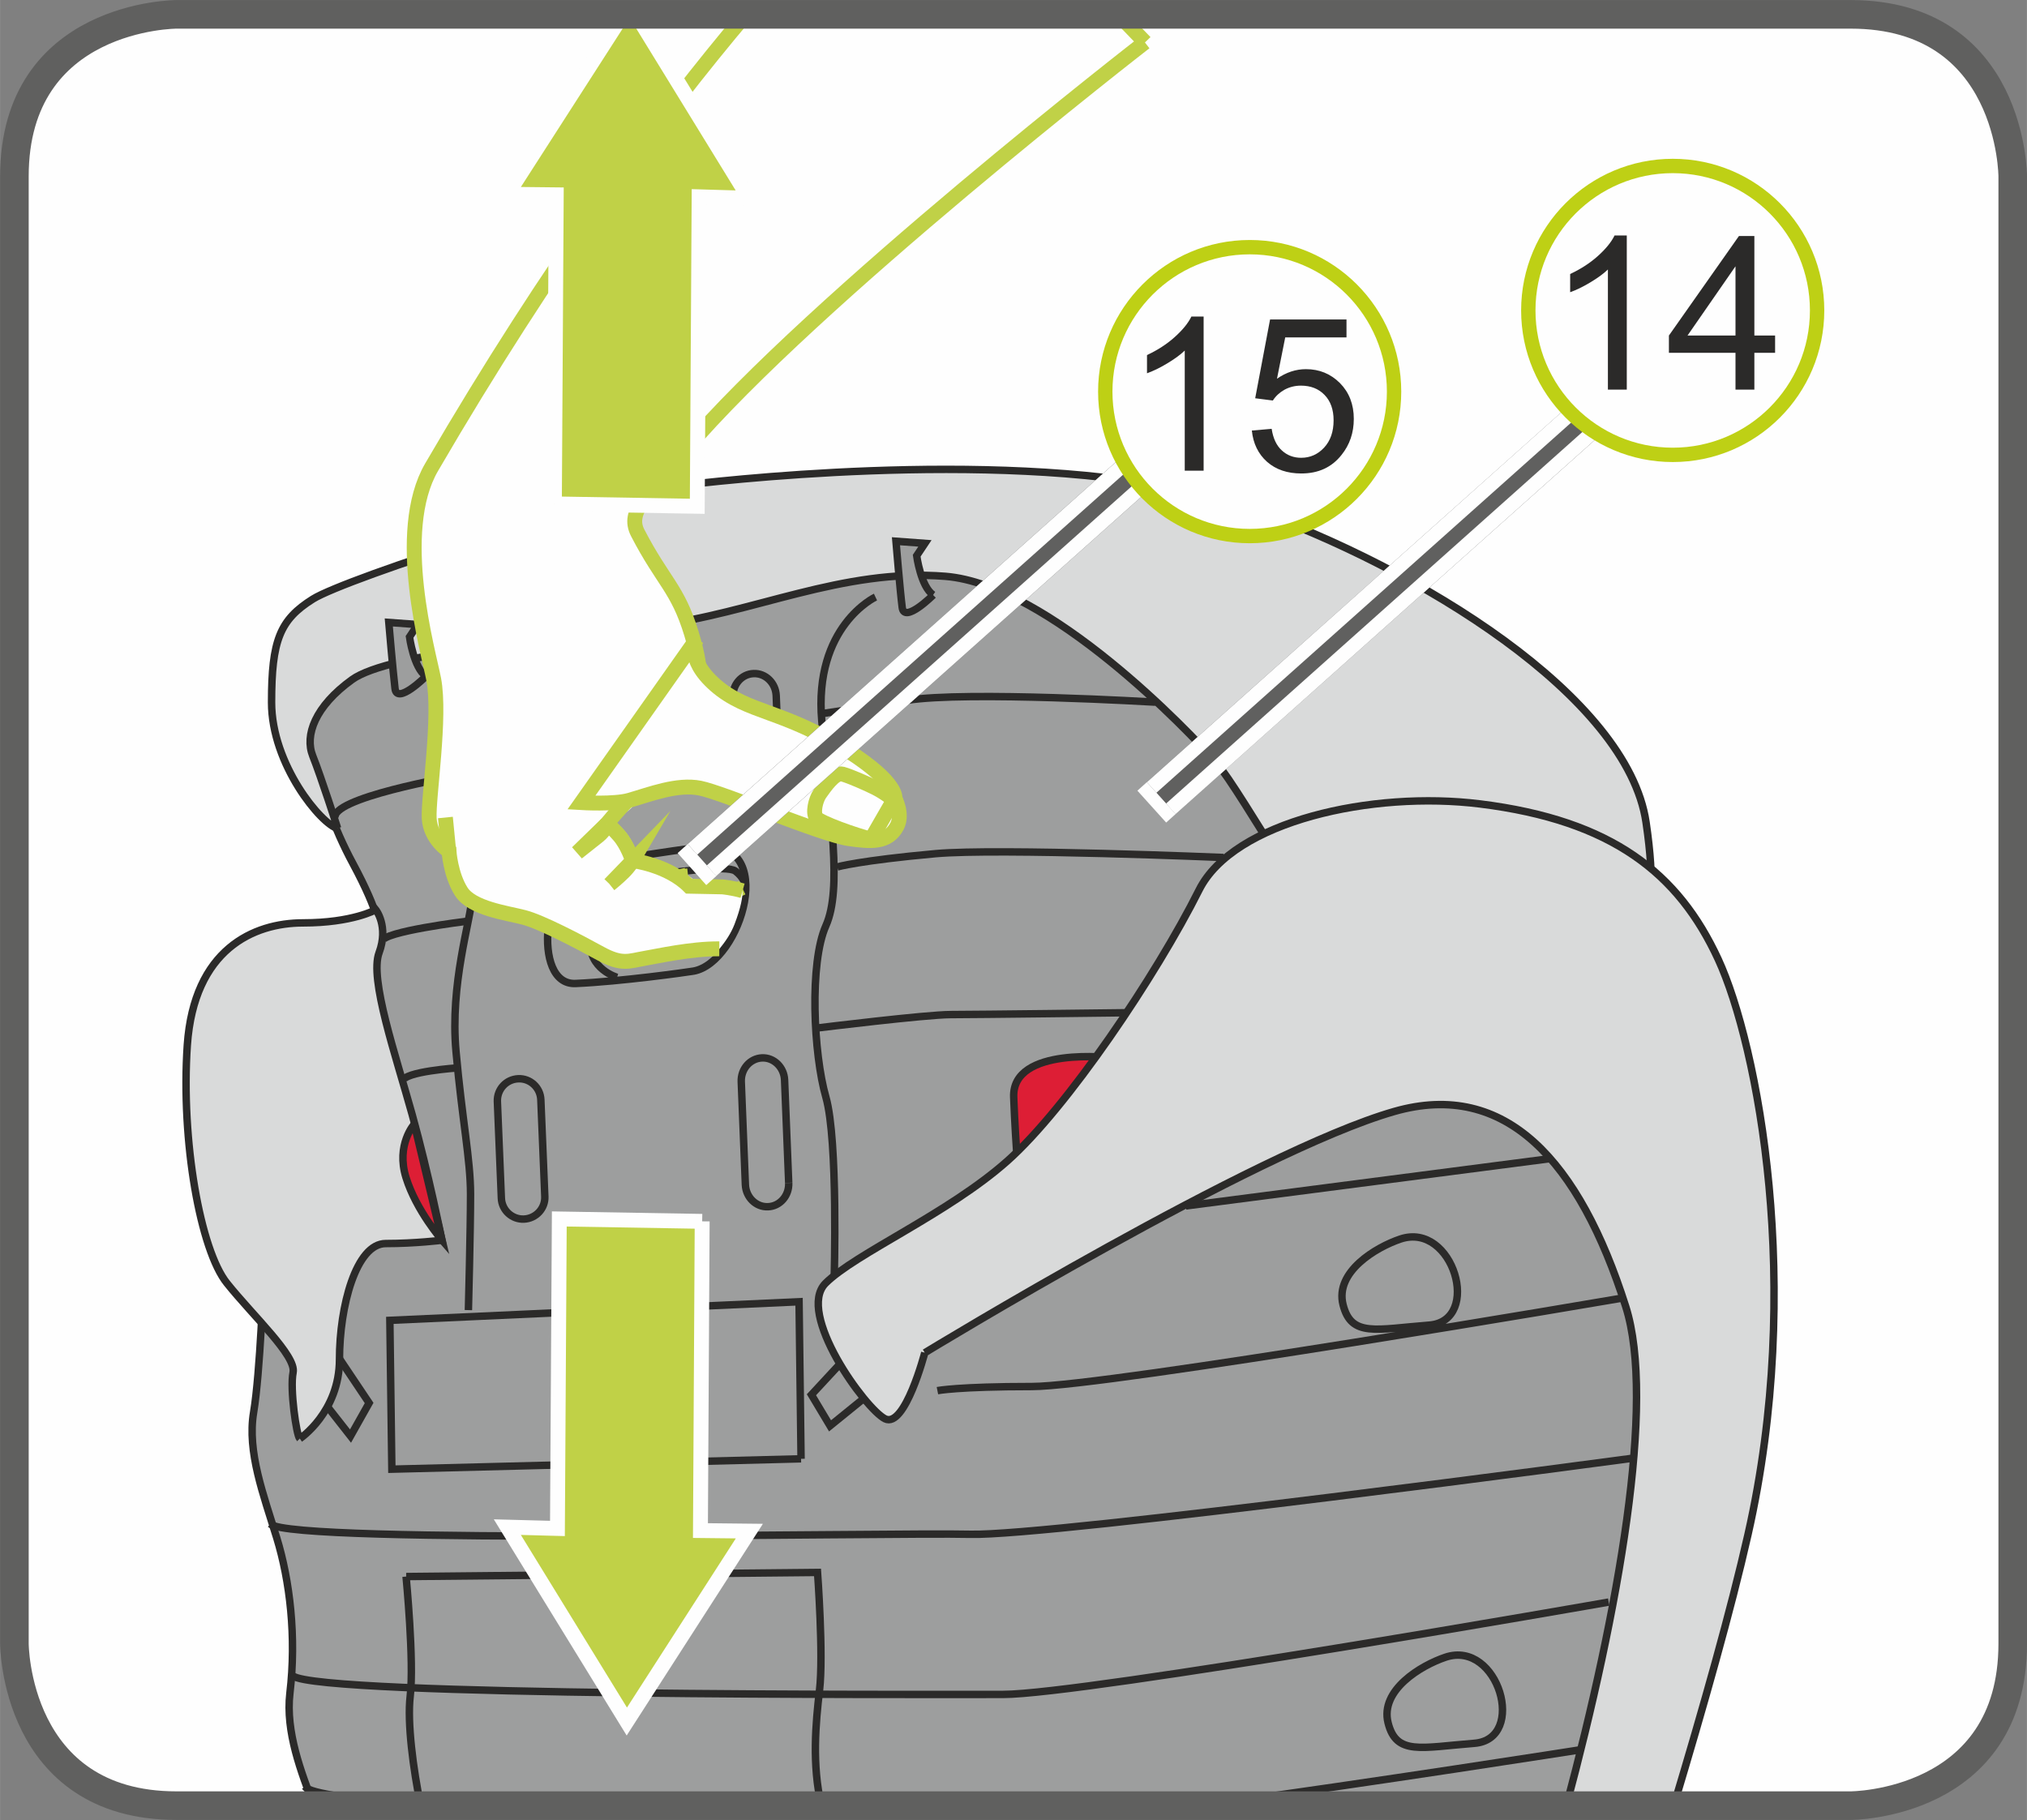<?xml version="1.0" encoding="UTF-8"?>
<!DOCTYPE svg PUBLIC "-//W3C//DTD SVG 1.1//EN" "http://www.w3.org/Graphics/SVG/1.1/DTD/svg11.dtd">
<!-- Creator: CorelDRAW 2017 -->
<svg xmlns="http://www.w3.org/2000/svg" xml:space="preserve" width="25mm" height="22.45mm" version="1.1" style="shape-rendering:geometricPrecision; text-rendering:geometricPrecision; image-rendering:optimizeQuality; fill-rule:evenodd; clip-rule:evenodd"
viewBox="0 0 152.51 136.96"
 xmlns:xlink="http://www.w3.org/1999/xlink">
 <rect x="0" y="0" width="152.51" height="136.96" fill="#808080" stroke="none"/>
 <defs>
  <style type="text/css">
   <![CDATA[
    .str1 {stroke:#FEFEFE;stroke-width:1.12;stroke-miterlimit:10}
    .str2 {stroke:#C0D147;stroke-width:1.12;stroke-miterlimit:10}
    .str0 {stroke:#2B2A29;stroke-width:0.56;stroke-miterlimit:10}
    .str7 {stroke:#FEFEFE;stroke-width:3.23;stroke-miterlimit:4}
    .str4 {stroke:#60605F;stroke-width:2.15;stroke-miterlimit:4}
    .str8 {stroke:#BED015;stroke-width:1.08;stroke-miterlimit:2.613}
    .str5 {stroke:#60605F;stroke-width:3.23;stroke-linejoin:bevel;stroke-miterlimit:4}
    .str6 {stroke:#FEFEFE;stroke-width:1.07;stroke-linejoin:bevel;stroke-miterlimit:4}
    .str3 {stroke:#C0D147;stroke-width:1.12;stroke-linecap:round;stroke-miterlimit:10}
    .fil6 {fill:none}
    .fil2 {fill:none;fill-rule:nonzero}
    .fil0 {fill:#FEFEFE;fill-rule:nonzero}
    .fil3 {fill:#D9DADA;fill-rule:nonzero}
    .fil1 {fill:#9D9E9E;fill-rule:nonzero}
    .fil7 {fill:#2B2A29;fill-rule:nonzero}
    .fil4 {fill:#DD1E35;fill-rule:nonzero}
    .fil5 {fill:#C0D147;fill-rule:nonzero}
   ]]>
  </style>
 </defs>
 <g id="Слой_x0020_1">
  <path class="fil0" d="M13.28 1.08c0,0 -12.2,0 -12.2,12.2l0 110.4c0,0 0,12.2 12.2,12.2l125.96 0c0,0 12.2,0 12.2,-12.2l0 -110.4c0,0 0,-12.2 -12.2,-12.2l-125.96 0z"/>
  <path class="fil1" d="M55.65 39.84c4.66,-0.8 25.62,0.5 33.34,4.98 7.71,4.48 33.09,33.09 33.09,33.09 0,0 5.47,34.33 5.22,38.06 -0.1,1.52 -2.61,9.98 -5.73,19.91l-97.96 0c-0.94,-2.5 -2.14,-5.54 -1.8,-8.46 0.5,-4.23 0,-8.46 -0.99,-11.69 -0.99,-3.23 -2.24,-6.47 -1.74,-9.45 0.5,-2.98 0.75,-10.2 0.75,-10.2l8.71 -26.12c0,0 0.07,-1.15 -1.99,-4.98 -2.84,-5.26 -4.23,-12.19 -4.23,-12.19 0,0 12.94,-9.46 33.34,-12.94z"/>
  <path class="fil2 str0" d="M55.65 39.84c4.66,-0.8 25.62,0.5 33.34,4.98 7.71,4.48 33.09,33.09 33.09,33.09 0,0 5.47,34.33 5.22,38.06 -0.1,1.52 -2.61,9.98 -5.73,19.91m-97.96 0c-0.94,-2.5 -2.14,-5.54 -1.8,-8.46 0.5,-4.23 0,-8.46 -0.99,-11.69 -0.99,-3.23 -2.24,-6.47 -1.74,-9.45 0.5,-2.98 0.75,-10.2 0.75,-10.2l8.71 -26.12c0,0 0.07,-1.15 -1.99,-4.98 -2.84,-5.26 -4.23,-12.19 -4.23,-12.19 0,0 12.94,-9.46 33.34,-12.94"/>
  <path class="fil3" d="M22.56 108.26c0,0 2.98,-1.99 2.98,-5.97 0,-3.98 1.25,-8.71 3.48,-8.71 2.24,0 4.23,-0.25 4.23,-0.25 0,0 -1,-4.98 -2.24,-9.45 -1.24,-4.48 -3.23,-10.2 -2.49,-12.19 0.74,-1.99 -0.25,-3.23 -0.25,-3.23 0,0 -1.74,0.99 -5.47,0.99 -3.73,0 -8.21,1.99 -8.71,9.2 -0.49,7.22 0.99,15.43 2.98,17.91 1.99,2.49 5.23,5.47 4.98,6.72 -0.25,1.24 0.25,4.73 0.5,4.98z"/>
  <path class="fil2 str0" d="M22.56 108.26c0,0 2.98,-1.99 2.98,-5.97 0,-3.98 1.25,-8.71 3.48,-8.71 2.24,0 4.23,-0.25 4.23,-0.25 0,0 -1,-4.98 -2.24,-9.45 -1.24,-4.48 -3.23,-10.2 -2.49,-12.19 0.74,-1.99 -0.25,-3.23 -0.25,-3.23 0,0 -1.74,0.99 -5.47,0.99 -3.73,0 -8.21,1.99 -8.71,9.2 -0.49,7.22 0.99,15.43 2.98,17.91 1.99,2.49 5.23,5.47 4.98,6.72 -0.25,1.24 0.25,4.73 0.5,4.98"/>
  <path class="fil2 str0" d="M30.55 118.64c0,0 0.62,6.38 0.31,9.02 -0.23,1.96 0.22,5.46 0.79,8.21m30.15 0c-0.72,-3.06 -0.43,-6.21 -0.14,-8.68 0.31,-2.64 -0.15,-8.86 -0.15,-8.86l-30.95 0.31m29.71 -8.86l-0.15 -11.82 -30.79 1.4 0.15 11.2 30.79 -0.78m5.6 -64.85c0,0 -4.67,2.18 -4.04,9.33 0.62,7.15 1.55,12.6 0.31,15.4 -1.25,2.8 -0.94,9.64 0,12.91 0.93,3.27 0.62,13.69 0.62,13.69m-24.57 -46.81c0,0 -4.36,1.4 -4.2,5.44 0.15,4.04 1.71,10.42 1.56,12.44 -0.15,2.02 -1.71,6.69 -1.24,11.82 0.46,5.13 1.09,8.09 1.09,10.73 0,2.65 -0.16,8.71 -0.16,8.71m5.75 -8.55c0.04,0.9 -0.67,1.66 -1.57,1.7 -0.9,0.04 -1.66,-0.67 -1.7,-1.56l-0.3 -7.3c-0.03,-0.9 0.66,-1.66 1.57,-1.7 0.9,-0.04 1.66,0.66 1.7,1.57l0.3 7.3m18.35 -1.03c0.04,0.96 -0.66,1.76 -1.56,1.79 -0.9,0.04 -1.66,-0.71 -1.7,-1.66l-0.31 -7.74c-0.04,-0.96 0.66,-1.76 1.56,-1.8 0.9,-0.04 1.66,0.71 1.7,1.66l0.31 7.74m-18.97 -27.12c0.04,0.9 -0.66,1.66 -1.57,1.7 -0.9,0.04 -1.66,-0.66 -1.7,-1.57l-0.3 -7.3c-0.04,-0.9 0.66,-1.66 1.57,-1.7 0.9,-0.04 1.66,0.66 1.7,1.57l0.29 7.3m18.35 -1.81c0.04,0.95 -0.66,1.76 -1.56,1.8 -0.9,0.03 -1.66,-0.71 -1.7,-1.66l-0.31 -7.74c-0.04,-0.96 0.66,-1.76 1.56,-1.79 0.9,-0.04 1.66,0.71 1.7,1.66l0.31 7.74m-12.28 13.46c0,0 -2.18,-0.62 -2.02,-2.8 0.15,-2.18 0.98,-4.22 3.62,-4.69 2.64,-0.47 6.67,-0.97 7.3,-0.51 0.62,0.47 0.74,1 0.74,1m-31.41 39.34l1.71 2.18 1.4 -2.49 -2.21 -3.3m37.51 0.5l-2.02 2.18 1.4 2.34 2.49 -2.02m-33.44 30.33c0,0 -0.25,0.08 -0.56,0.28"/>
  <path class="fil3" d="M25.41 62.35c-1.24,-0.31 -4.98,-4.82 -4.98,-9.49 0,-4.67 0.62,-6.22 3.11,-7.78 2.49,-1.56 21.93,-7.93 29.08,-8.71 7.15,-0.78 28.61,-2.64 41.37,1.87 12.75,4.51 28.46,14.15 29.86,23.64 1.4,9.49 -1.4,8.24 -2.49,10.89 -1.09,2.64 -14.62,4.67 -18.2,1.4 -3.58,-3.26 -9.64,-14.46 -11.66,-16.8 -2.02,-2.33 -12.6,-13.37 -20.37,-14 -7.78,-0.62 -14.46,2.8 -21.93,3.73 -7.47,0.93 -19.91,2.02 -22.71,4.04 -2.8,2.02 -3.58,4.2 -2.96,5.75 0.62,1.55 1.87,5.44 1.87,5.44z"/>
  <path class="fil2 str0" d="M25.41 62.35c-1.24,-0.31 -4.98,-4.82 -4.98,-9.49 0,-4.67 0.62,-6.22 3.11,-7.78 2.49,-1.56 21.93,-7.93 29.08,-8.71 7.15,-0.78 28.61,-2.64 41.37,1.87 12.75,4.51 28.46,14.15 29.86,23.64 1.4,9.49 -1.4,8.24 -2.49,10.89 -1.09,2.64 -14.62,4.67 -18.2,1.4 -3.58,-3.26 -9.64,-14.46 -11.66,-16.8 -2.02,-2.33 -12.6,-13.37 -20.37,-14 -7.78,-0.62 -14.46,2.8 -21.93,3.73 -7.47,0.93 -19.91,2.02 -22.71,4.04 -2.8,2.02 -3.58,4.2 -2.96,5.75 0.62,1.55 1.87,5.44 1.87,5.44"/>
  <path class="fil1" d="M70.21 44.78c0,0 -2.18,2.18 -2.33,0.93 -0.16,-1.25 -0.47,-4.98 -0.47,-4.98l2.18 0.16 -0.62 0.93c0,0 0.31,2.33 1.24,2.95z"/>
  <path class="fil2 str0" d="M70.21 44.78c0,0 -2.18,2.18 -2.33,0.93 -0.16,-1.25 -0.47,-4.98 -0.47,-4.98l2.18 0.16 -0.62 0.93c0,0 0.31,2.33 1.24,2.95"/>
  <path class="fil1" d="M32.05 50.89c0,0 -2.18,2.18 -2.33,0.93 -0.15,-1.24 -0.47,-4.98 -0.47,-4.98l2.18 0.16 -0.62 0.93c0,0 0.31,2.33 1.24,2.96z"/>
  <path class="fil2 str0" d="M32.05 50.89c0,0 -2.18,2.18 -2.33,0.93 -0.15,-1.24 -0.47,-4.98 -0.47,-4.98l2.18 0.16 -0.62 0.93c0,0 0.31,2.33 1.24,2.96"/>
  <path class="fil4" d="M83.74 79.61c0,0 -7.62,-0.93 -7.47,2.96 0.15,3.89 0.46,7 0.46,7l7 -9.95z"/>
  <path class="fil2 str0" d="M83.74 79.61c0,0 -7.62,-0.93 -7.47,2.96 0.15,3.89 0.46,7 0.46,7l7 -9.95"/>
  <path class="fil4" d="M31.17 84.59c0,0 -1.4,1.55 -0.62,4.04 0.78,2.49 2.71,4.7 2.71,4.7l-2.09 -8.74z"/>
  <path class="fil2 str0" d="M31.17 84.59c0,0 -1.4,1.55 -0.62,4.04 0.78,2.49 2.71,4.7 2.71,4.7l-2.09 -8.74"/>
  <path class="fil3" d="M69.58 101.79c0,0 -1.49,5.72 -2.99,4.98 -1.49,-0.75 -6.71,-7.96 -4.48,-10.2 2.24,-2.24 9.2,-5.22 13.68,-9.2 4.48,-3.98 11.19,-13.93 14.43,-20.4 2.6,-5.19 13.06,-7.48 21.15,-6.47 9.95,1.24 14.92,5.22 17.91,11.69 2.98,6.47 6.47,24.63 2.24,43.29 -1.28,5.66 -3.36,12.99 -5.59,20.41l-8.08 0c3.91,-14.6 6.75,-30.41 4.47,-37.57 -3.48,-10.95 -9.02,-17.08 -17.41,-14.68 -10.45,2.99 -35.33,18.16 -35.33,18.16z"/>
  <path class="fil2 str0" d="M69.58 101.79c0,0 -1.49,5.72 -2.99,4.98 -1.49,-0.75 -6.71,-7.96 -4.48,-10.2 2.24,-2.24 9.2,-5.22 13.68,-9.2 4.48,-3.98 11.19,-13.93 14.43,-20.4 2.6,-5.19 13.06,-7.48 21.15,-6.47 9.95,1.24 14.92,5.22 17.91,11.69 2.98,6.47 6.47,24.63 2.24,43.29 -1.28,5.66 -3.36,12.99 -5.59,20.41m-8.08 0c3.91,-14.6 6.75,-30.41 4.47,-37.57 -3.48,-10.95 -9.02,-17.08 -17.41,-14.68 -10.45,2.99 -35.33,18.16 -35.33,18.16"/>
  <path class="fil2 str0" d="M105.37 93.24c3.98,-1.33 6.17,6.17 2.16,6.48 -4.01,0.31 -5.86,0.93 -6.48,-1.54 -0.62,-2.47 2.47,-4.32 4.32,-4.94m3.39 31.47c3.98,-1.33 6.17,6.17 2.16,6.48 -4.01,0.31 -5.86,0.93 -6.48,-1.54 -0.62,-2.47 2.47,-4.32 4.32,-4.94m10.12 6.97c0,0 -15.59,2.45 -28.33,4.19m-58.45 0c-5.22,-0.42 -8.84,-0.9 -9.14,-1.41m98.08 -13.9c0,0 -39.54,6.95 -45.56,6.95 -6.02,0 -51.43,0.15 -53.44,-1.39m100.7 -16.37c0,0 -43.71,5.87 -49.73,5.71 -6.02,-0.15 -50.97,0.77 -52.67,-0.77m101.63 -16.99c0,0 -38.77,6.64 -44.33,6.64 -5.56,0 -7.11,0.31 -7.11,0.31m46.03 -17.45l-27.34 3.55m-4.43 -14.54c0,0 -11.4,0.14 -13.25,0.14 -1.86,0 -9.97,1 -9.97,1m30.49 -12.82c0,0 -16.95,-0.71 -21.66,-0.29 -5.74,0.52 -7.41,1 -7.41,1m23.94 -12.4c0,0 -14.25,-0.85 -18.66,-0.14 -4.41,0.71 -6.41,1 -6.41,1m-27.41 26.66c0,0 -4.13,0.28 -4.13,1m4.77 -12.03c0,0 -6.33,0.78 -6.33,1.5"/>
  <path class="fil2 str0" d="M34.2 58.42c0,0 -9.56,1.65 -8.97,3.19"/>
  <polygon class="fil5" points="52.83,91.91 42.08,91.73 41.94,115.02 38.17,114.92 47.16,129.55 56.38,115.22 52.7,115.18 "/>
  <polyline class="fil2 str1" points="52.83,91.91 42.08,91.73 41.94,115.02 38.17,114.92 47.16,129.55 56.38,115.22 52.7,115.18 52.83,91.91 "/>
  <path class="fil2 str0" d="M52.17 73.08c3.58,-0.62 6.5,-10.15 0.47,-9.33 -5.75,0.78 -6.69,1.09 -8.71,1.4 -2.92,0.45 -4.04,9.02 -0.62,8.86 3.42,-0.15 8.38,-0.85 8.86,-0.93"/>
  <path class="fil0" d="M55.84 66.8l-2.55 1.21 -7.69 -3.14 -1.03 -5.57 4.75 -2.96 2.29 0.37c-1.6,1.55 -3,2.94 -4.13,4.11l0 0c-0.39,0.41 -1.47,0.89 -1.07,1.17l0 0c1.14,0.84 1.57,2.4 1.57,2.4l0 0c0,0 3.62,1.21 4.11,1.73l0 0c0.13,0.14 3.24,0.07 3.66,0.46l0 0c0.03,0.03 0.07,0.1 0.08,0.21z"/>
  <polyline class="fil2 str2" points="55.84,66.8 53.29,68.02 45.6,64.87 44.57,59.3 49.33,56.34 51.62,56.71 "/>
  <path class="fil0" d="M51.67 65.85c-0.28,0.08 -0.52,0.13 -0.52,0.13l0.62 -0.07 -0.11 -0.06z"/>
  <path class="fil2 str2" d="M51.67 65.85c-0.28,0.08 -0.52,0.13 -0.52,0.13l0.62 -0.07"/>
  <path class="fil0" d="M86.14 3.19c0,0 -24.93,19.32 -34.6,30.68 -2.85,3.35 -4.39,4.62 -3.56,6.23 1.92,3.7 3,4.16 4.04,7.57 1.04,3.41 0.62,4.44 -0.53,6.13 -1.16,1.69 -3.88,6.12 -4.34,6.53 -0.46,0.41 -1.51,1.67 -1.51,1.67 0,0 0.26,0.1 0.92,0.85 0.66,0.74 1.03,1.91 1.03,1.91 0,0 2.66,0.32 4.26,1.93l2.5 0.05c0,0 0.71,0.06 1.52,0.29 0.01,0.45 -0.12,1.26 -0.61,2.53l0 0c-0.26,0.68 -0.69,1.31 -1.14,1.84 -2.18,-0.01 -4.62,0.55 -5.63,0.72 -1.16,0.2 -1.7,0.52 -3.32,-0.37 -1.62,-0.89 -4.44,-2.37 -5.74,-2.71 -1.3,-0.34 -3.92,-0.67 -4.73,-1.95 -0.81,-1.28 -0.92,-3.04 -0.92,-3.04 0,0 -1.4,-0.88 -1.49,-2.47 -0.08,-1.59 0.88,-7.61 0.34,-10.46 -0.39,-2.05 -3,-11.08 -0.16,-15.96 8.88,-15.25 17.14,-26.38 23.66,-34.09l27.99 0 2.04 2.11z"/>
  <path class="fil2 str2" d="M86.14 3.19c0,0 -24.93,19.32 -34.6,30.68 -2.85,3.35 -4.39,4.62 -3.56,6.23 1.92,3.7 3,4.16 4.04,7.57 1.04,3.41 0.62,4.44 -0.53,6.13 -1.16,1.69 -3.88,6.12 -4.34,6.53 -0.46,0.41 -1.51,1.67 -1.51,1.67 0,0 0.26,0.1 0.92,0.85 0.66,0.74 1.03,1.91 1.03,1.91 0,0 2.66,0.32 4.26,1.93l2.5 0.05c0,0 0.71,0.06 1.52,0.29m-1.75 4.37c-2.18,-0.01 -4.62,0.55 -5.63,0.72 -1.16,0.2 -1.7,0.52 -3.32,-0.37 -1.62,-0.89 -4.44,-2.37 -5.74,-2.71 -1.3,-0.34 -3.92,-0.67 -4.73,-1.95 -0.81,-1.28 -0.92,-3.04 -0.92,-3.04 0,0 -1.4,-0.88 -1.49,-2.47 -0.08,-1.59 0.88,-7.61 0.34,-10.46 -0.39,-2.05 -3,-11.08 -0.16,-15.96 8.88,-15.25 17.14,-26.38 23.66,-34.09m27.99 0l2.04 2.11"/>
  <path class="fil0" d="M45.64 62.01c0,0 -0.06,0.44 -0.62,0.89 -0.56,0.45 -1.59,1.26 -1.59,1.26l2.21 -2.15z"/>
  <path class="fil2 str2" d="M45.64 62.01c0,0 -0.06,0.44 -0.62,0.89 -0.56,0.45 -1.59,1.26 -1.59,1.26l2.21 -2.15"/>
  <path class="fil0" d="M45.87 66.55c0,0 0.59,-0.47 1.04,-0.92 0.45,-0.45 0.69,-0.86 0.69,-0.86l-1.72 1.78z"/>
  <path class="fil2 str2" d="M45.87 66.55c0,0 0.59,-0.47 1.04,-0.92 0.45,-0.45 0.69,-0.86 0.69,-0.86l-1.72 1.78"/>
  <line class="fil2" x1="33.51" y1="61.52" x2="33.76" y2= "64.06" />
  <line class="fil2 str2" x1="33.51" y1="61.52" x2="33.76" y2= "64.06" />
  <path class="fil0" d="M52.42 48.08c0,0 -0.91,1.45 1.4,3.48 2.44,2.14 5.15,1.84 9.99,4.95 3.83,2.46 3.52,3.57 3.52,3.57 0,0 0.62,1.18 0.17,2.07 -0.68,1.32 -2.01,1.19 -3.63,0.96 -1.96,-0.27 -9.48,-3.46 -11.2,-3.8 -1.72,-0.34 -3.74,0.46 -5.31,0.91 -1.13,0.33 -3.62,0.18 -3.62,0.18l8.69 -12.33z"/>
  <path class="fil2 str2" d="M52.42 48.08c0,0 -0.91,1.45 1.4,3.48 2.44,2.14 5.15,1.84 9.99,4.95 3.83,2.46 3.52,3.57 3.52,3.57 0,0 0.62,1.18 0.17,2.07 -0.68,1.32 -2.01,1.19 -3.63,0.96 -1.96,-0.27 -9.48,-3.46 -11.2,-3.8 -1.72,-0.34 -3.74,0.46 -5.31,0.91 -1.13,0.33 -3.62,0.18 -3.62,0.18l8.69 -12.33"/>
  <path class="fil0" d="M65.55 63.15c-1.23,-0.3 -3.83,-1.24 -4.12,-1.59 -0.3,-0.36 -0.07,-1.37 0.26,-1.84 0.34,-0.47 1.12,-1.63 1.69,-1.47 0.58,0.16 1.83,0.71 2.49,1.04 0.82,0.42 1.37,0.91 1.37,0.91l-1.7 2.95z"/>
  <path class="fil2 str3" d="M65.55 63.15c-1.23,-0.3 -3.83,-1.24 -4.12,-1.59 -0.3,-0.36 -0.07,-1.37 0.26,-1.84 0.34,-0.47 1.12,-1.63 1.69,-1.47 0.58,0.16 1.83,0.71 2.49,1.04 0.82,0.42 1.37,0.91 1.37,0.91l-1.7 2.95"/>
  <polygon class="fil5" points="41.71,37.92 52.46,38.1 52.61,14.81 56.38,14.92 47.87,1.08 46.87,1.08 38.17,14.61 41.85,14.65 "/>
  <path class="fil2 str1" d="M41.71 37.92l10.75 0.18 0.14 -23.29 3.77 0.11 -8.5 -13.84m-1 0l-8.7 13.54 3.68 0.04 -0.14 23.27"/>
  <path class="fil2 str4" d="M13.28 1.08c0,0 -12.2,0 -12.2,12.2l0 110.4c0,0 0,12.2 12.2,12.2l125.96 0c0,0 12.2,0 12.2,-12.2l0 -110.4c0,0 0,-12.2 -12.2,-12.2l-125.96 0z"/>
  <line class="fil6 str5" x1="52.82" y1="64.72" x2="91.04" y2= "30.61" />
  <line class="fil6 str6" x1="52.1" y1="63.92" x2="90.32" y2= "29.81" />
  <line class="fil6 str6" x1="53.53" y1="65.53" x2="91.76" y2= "31.41" />
  <line class="fil6 str7" x1="52.82" y1="64.72" x2="52.06" y2= "65.4" />
  <line class="fil6 str5" x1="87.37" y1="60.06" x2="123.15" y2= "28.13" />
  <line class="fil6 str6" x1="86.65" y1="59.26" x2="122.43" y2= "27.32" />
  <line class="fil6 str6" x1="88.09" y1="60.87" x2="123.87" y2= "28.93" />
  <line class="fil6 str7" x1="87.37" y1="60.06" x2="86.66" y2= "60.7" />
  <path class="fil0" d="M136.72 23.36c0,6 -4.86,10.87 -10.86,10.87 -6,0 -10.87,-4.87 -10.87,-10.87 0,-6 4.87,-10.87 10.87,-10.87 6,0 10.86,4.87 10.86,10.87z"/>
  <path class="fil2 str8" d="M136.72 23.36c0,6 -4.86,10.87 -10.86,10.87 -6,0 -10.87,-4.87 -10.87,-10.87 0,-6 4.87,-10.87 10.87,-10.87 6,0 10.86,4.87 10.86,10.87z"/>
  <path class="fil7" d="M122.4 29.32l-1.42 0 0 -9.04c-0.34,0.33 -0.79,0.65 -1.34,0.98 -0.55,0.33 -1.05,0.57 -1.5,0.73l0 -1.37c0.79,-0.37 1.49,-0.82 2.08,-1.35 0.59,-0.53 1.02,-1.05 1.26,-1.55l0.92 0 0 11.6zm8.18 0l0 -2.77 -5.01 0 0 -1.3 5.27 -7.49 1.16 0 0 7.49 1.56 0 0 1.3 -1.56 0 0 2.77 -1.42 0zm0 -4.07l0 -5.21 -3.61 5.21 3.61 0z"/>
  <path class="fil0" d="M104.89 29.47c0,6 -4.86,10.87 -10.86,10.87 -6,0 -10.87,-4.87 -10.87,-10.87 0,-6 4.87,-10.87 10.87,-10.87 6,0 10.86,4.87 10.86,10.87z"/>
  <path class="fil2 str8" d="M104.89 29.47c0,6 -4.86,10.87 -10.86,10.87 -6,0 -10.87,-4.87 -10.87,-10.87 0,-6 4.87,-10.87 10.87,-10.87 6,0 10.86,4.87 10.86,10.87z"/>
  <path class="fil7" d="M90.56 35.42l-1.42 0 0 -9.04c-0.34,0.33 -0.79,0.65 -1.34,0.98 -0.55,0.33 -1.05,0.57 -1.5,0.73l0 -1.37c0.79,-0.37 1.49,-0.82 2.08,-1.35 0.59,-0.53 1.02,-1.05 1.26,-1.55l0.92 0 0 11.6zm3.63 -3.02l1.49 -0.13c0.11,0.73 0.37,1.27 0.77,1.63 0.4,0.37 0.89,0.55 1.45,0.55 0.68,0 1.26,-0.26 1.73,-0.77 0.47,-0.51 0.71,-1.19 0.71,-2.05 0,-0.81 -0.23,-1.45 -0.68,-1.91 -0.45,-0.47 -1.05,-0.7 -1.78,-0.7 -0.46,0 -0.87,0.11 -1.24,0.31 -0.37,0.21 -0.66,0.48 -0.87,0.81l-1.33 -0.17 1.12 -5.93 5.75 0 0 1.35 -4.61 0 -0.62 3.11c0.69,-0.48 1.42,-0.72 2.18,-0.72 1.01,0 1.86,0.35 2.56,1.05 0.69,0.7 1.04,1.6 1.04,2.69 0,1.05 -0.31,1.95 -0.92,2.71 -0.74,0.94 -1.75,1.4 -3.03,1.4 -1.05,0 -1.91,-0.29 -2.58,-0.88 -0.66,-0.59 -1.04,-1.37 -1.14,-2.34z"/>
 </g>
</svg>
